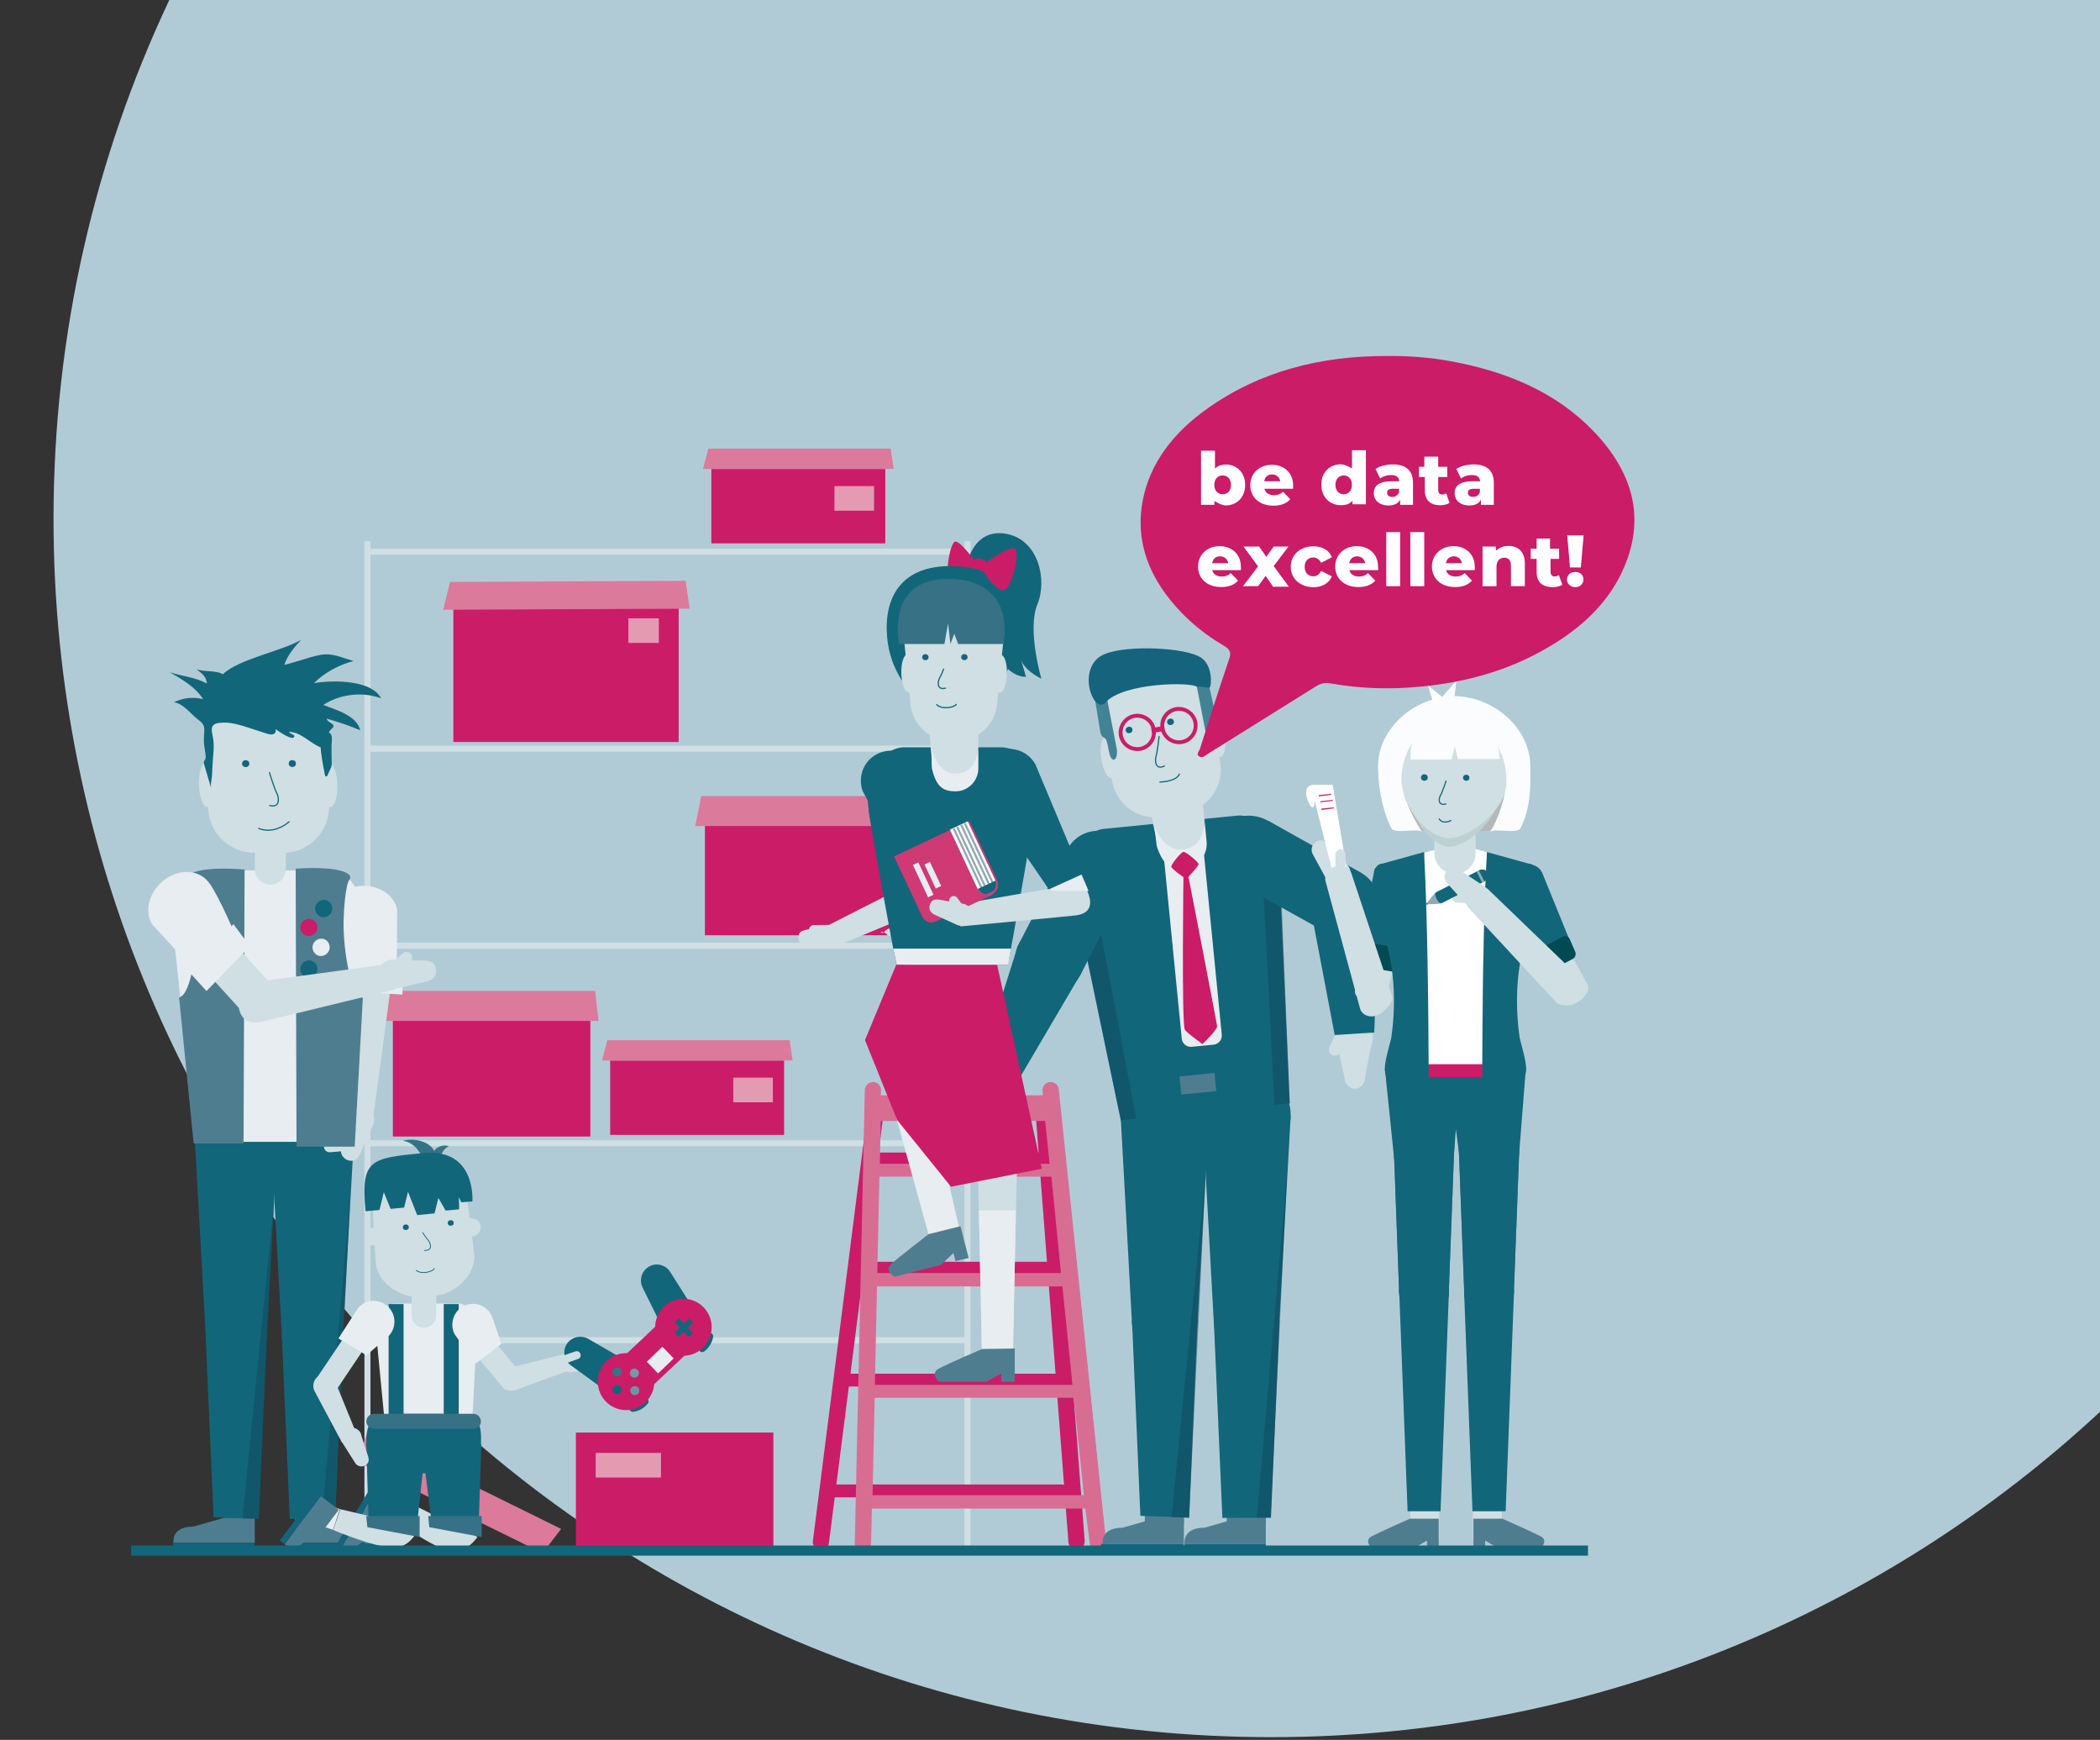 <svg xmlns="http://www.w3.org/2000/svg" xmlns:xlink="http://www.w3.org/1999/xlink" id="Ebene_1" x="0px" y="0px" viewBox="0 0 3923.6 3250.1" style="enable-background:new 0 0 3923.6 3250.1;" xml:space="preserve">
<rect x="0" y="0" width="3923.6" height="3250.1" fill="#333333" stroke="none"/>
<style type="text/css">
	.st0{fill:#B1CBD6;}
	.st1{fill:none;stroke:#CFDFE4;stroke-width:11.28;}
	.st2{fill:#CB1C68;}
	.st3{fill:#DC7A9B;}
	.st4{fill:#E49BB2;}
	.st5{fill:#D86D92;}
	.st6{fill:#4F7D90;}
	.st7{fill:#12667A;}
	.st8{fill:#15637C;}
	.st9{fill:#CFDFE4;}
	.st10{opacity:0.51;fill:#11495C;enable-background:new    ;}
	.st11{fill:#428295;}
	.st12{fill:#E7EDF0;}
	.st13{fill:none;stroke:#12667A;stroke-width:2.202;stroke-linecap:round;}
	.st14{fill:none;stroke:#12667A;stroke-width:2.232;stroke-linecap:round;}
	.st15{fill:#367185;}
	.st16{fill:#CF3A74;}
	.st17{fill:#FFFFFF;}
	.st18{fill:#E6EDF0;}
	.st19{fill:#92A8B6;}
	.st20{fill:#004A54;}
	.st21{fill:#B5B8B9;}
	.st22{fill:#BDD1D3;}
	.st23{fill:none;stroke:#12667A;stroke-width:2.153;stroke-linecap:round;}
	.st24{fill:#FAFCFD;}
	.st25{fill:none;stroke:#12667A;stroke-width:2.169;stroke-linecap:round;}
	.st26{fill:none;stroke:#12667A;stroke-width:1.52;stroke-linecap:round;}
	.st27{fill:#7393A2;}
	.st28{fill:#7996A6;}
	.st29{fill:#397286;}
</style>
<path class="st0" d="M316.3,0C177.6,294.1,100,622.7,100,969.5C100,2226.2,1118.8,3245,2375.5,3245  c598.1,0,1142.4-230.8,1548.5-608.1V0H316.3z"></path>
<g>
	<desc>Created with Sketch.</desc>
	<g id="Page-1_1_">
		<g id="Startseite_1_" transform="translate(-980, -241)">
			<g id="hero-big_1_" transform="translate(0, 80)">
				<g id="Group-28_1_" transform="translate(260, -240)">
					
						<g transform="translate(720, 401)">
						<g id="Ebene_1_2_">
							<g id="Group_25_" transform="translate(110.426, 43.387)">
								<path id="Shape_321_" class="st1" d="M1697.1,967.6v1885"></path>
								<path id="Shape_320_" class="st1" d="M576.1,967.6v1885"></path>
								<path id="Shape_319_" class="st1" d="M575.6,987.1h1121"></path>
								<path id="Shape_318_" class="st1" d="M575.6,1355.1h1121"></path>
								<path id="Shape_317_" class="st1" d="M575.6,1723.1h1121"></path>
								<path id="Shape_316_" class="st1" d="M575.6,2092.1h1121"></path>
								<path id="Shape_315_" class="st1" d="M575.6,2460.1h1121"></path>
							</g>
							<g id="Group_24_" transform="translate(117.294, 253.444)">
								<rect id="Rectangle-path_75_" x="616.7" y="1647.6" class="st2" width="369" height="222"></rect>
								<polygon id="Shape_314_" class="st3" points="1001,1653.6 597,1653.6 608.2,1597.6 994.6,1597.6         "></polygon>
							</g>
							<g id="Group_23_" transform="translate(145.825, 61.906)">
								<rect id="Rectangle-path_74_" x="701.2" y="1050.1" class="st2" width="421" height="274"></rect>
								<polygon id="Shape_313_" class="st3" points="1142.8,1075.1 682.2,1077.1 695,1025.1 1135.2,1023.1         "></polygon>
								<rect id="Rectangle-path_73_" x="1028.2" y="1093.1" class="st4" width="57" height="46"></rect>
							</g>
							<g id="Group_22_" transform="translate(263.648, 162.437)">
								<rect id="Rectangle-path_72_" x="1053.4" y="1362.6" class="st2" width="369" height="222"></rect>
								<polygon id="Shape_312_" class="st3" points="1439.7,1380.6 1035.3,1380.6 1046.5,1324.6 1433.3,1324.6         "></polygon>
							</g>
							<g id="Group_21_" transform="translate(220.323, 276.725)">
								<rect id="Rectangle-path_71_" x="919.7" y="1704.3" class="st2" width="325" height="139"></rect>
								<rect id="Rectangle-path_70_" x="1149.7" y="1736.3" class="st4" width="74" height="46"></rect>
								<polygon id="Shape_311_" class="st3" points="1260.6,1704.3 904.4,1704.3 914.3,1666.3 1255,1666.3         "></polygon>
							</g>
							<g id="Group_20_" transform="translate(267.346, 0)">
								<rect id="Rectangle-path_69_" x="1061.7" y="876" class="st2" width="325" height="139"></rect>
								<rect id="Rectangle-path_68_" x="1291.7" y="908" class="st4" width="74" height="46"></rect>
								<polygon id="Shape_310_" class="st3" points="1402.4,876 1046.1,876 1056.1,838 1396.8,838         "></polygon>
							</g>
							<g id="Group_19_" transform="translate(318.596, 296.302)">
								<g id="Shape_309_" transform="translate(0, 6.878)">
									<g transform="translate(7.925, 25.926)">
										<path class="st2" d="M1303.8,1847.9h342c8.4,0,14.3-8.5,11.1-16.5c-1.8-4.6-6.5-7.5-11.4-7.5h-341.7c-6.8,0-12,5.6-12,12            C1291.4,1842.7,1297,1847.9,1303.8,1847.9z"></path>
										<path class="st2" d="M1269.9,2044.4c1.8,4.6,6.5,7.5,11.4,7.5h372.1c6.8,0,12-5.6,12-12c0-6.8-5.6-12-12-12H1281            C1272.7,2027.9,1266.7,2036.4,1269.9,2044.4z"></path>
										<path class="st2" d="M1257.8,2260.9h401.6c8.4,0,14.3-8.5,11.1-16.5c-1.8-4.6-6.5-7.5-11.4-7.5h-401.3            c-6.8,0-12,5.6-12,12C1245.4,2255.7,1251,2260.9,1257.8,2260.9z"></path>
										<path class="st2" d="M1234.6,2467.9h423.2c8.4,0,14.3-8.5,11.1-16.5c-1.8-4.6-6.5-7.5-11.4-7.5h-422.9            c-6.8,0-12,5.6-12,12C1222.2,2462.3,1227.8,2467.9,1234.6,2467.9z"></path>
									</g>
									<path class="st2" d="M1213,2591.8h0.8c8,1.2,15.6-4.8,16.4-12.8l103.1-810.4c1.2-8-4.8-15.6-12.8-16.8h-0.8           c-8-1.2-15.6,4.8-16.4,12.8l-103.1,810.8C1199,2583.4,1205,2591,1213,2591.8z"></path>
									<path class="st2" d="M1693.6,2590.8h0.8c8-0.8,14.4-7.6,13.6-16l-62.4-815.4c-0.8-8-7.6-14.4-16-13.6h-0.8           c-8,0.8-14.4,7.6-13.6,16l62.4,815.4C1678,2585.2,1685.2,2591.2,1693.6,2590.8z"></path>
								</g>
								<path id="Shape_308_" class="st5" d="M1278.4,2589.3c0,8.4,6.4,15.6,14.8,15.6s15.2-6.4,15.6-14.8l1.6-68.4h398.8l8.4,65.2          c0.8,8.4,8.4,14.4,16.8,13.6s14.4-8.4,13.6-16.8l-88.4-845.2c-0.8-8.4-8.4-14.4-16.8-13.6c-8.4,0.8-14.4,8.4-13.6,16.8          l0.8,8h-302.8l0.4-9.2c0-8.4-6.4-15.6-14.8-15.6s-15.2,6.4-15.6,14.8L1278.4,2589.3z M1685.2,2290.7H1316l4-184h346.4          L1685.2,2290.7z M1663.7,2081.7h-343.2l4-180h321.3L1663.7,2081.7z M1634.1,1797.3l8.4,80.4h-317.2l1.6-80h303.7          C1631.7,1797.7,1632.9,1797.7,1634.1,1797.3z M1311.7,2496.7l4-182h372l18.8,182H1311.7z"></path>
							</g>
							<g id="Group_18_" transform="translate(387.282, 93.653)">
								<rect id="Rectangle-path_67_" x="1751.7" y="2721.3" class="st6" width="73" height="33"></rect>
								<g transform="translate(75.554, 197.359)">
									<rect id="Rectangle-path_66_" x="1829.2" y="2524" class="st6" width="73" height="33"></rect>
									<g>
										<ellipse id="Oval_75_" class="st7" cx="1713.4" cy="1791.8" rx="82.4" ry="82.4"></ellipse>
										<ellipse id="Oval_74_" class="st7" cx="1713.4" cy="2179.2" rx="61.2" ry="61.2"></ellipse>
										<polygon id="Shape_307_" class="st7" points="1774.6,2177 1652.2,2182.2 1631,1794 1795.8,1794           "></polygon>
										<polygon id="Shape_306_" class="st7" points="1759,2543.8 1667.8,2540.6 1652.2,2176 1774.6,2176           "></polygon>
									</g>
									<g transform="translate(38.041, 0)">
										<ellipse id="Oval_73_" class="st7" cx="1828.2" cy="1791.8" rx="82.4" ry="82.4"></ellipse>
										<ellipse id="Oval_72_" class="st7" cx="1828.2" cy="2179.2" rx="61.2" ry="61.2"></ellipse>
										<polygon id="Shape_305_" class="st7" points="1889.4,2177 1767.1,2182.2 1745.9,1794 1910.6,1794           "></polygon>
										<polygon id="Shape_304_" class="st7" points="1873.8,2544 1783,2544.4 1767,2176 1889.8,2176           "></polygon>
									</g>
									<g id="Shape_303_" transform="translate(29.588, 208.999)">
										<path class="st6" d="M1720.6,2384c0-0.8,0-1.2,0-2c0-20.7,16.8-28.3,37.5-28.3l58.2-16.7h56.3v47H1720.6z"></path>
										<polygon class="st8" points="1720.6,2397 1872.6,2397 1872.6,2384 1720.6,2384           "></polygon>
									</g>
								</g>
								<path id="Shape_302_" class="st9" d="M1786.7,1432l41.2-8c44-8.4,72.8-51.6,64.4-95.6l-26-133.9          c-8.4-44-51.6-73.2-95.6-64.4l-41.2,8c-44,8.4-72.8,51.6-64.4,95.6l26,133.9C1700,1411.6,1742.8,1440.4,1786.7,1432z"></path>
								<path id="Shape_301_" class="st7" d="M1706.8,1998.9l-88-422.2c-2.4-25.2,0-49.2,6.4-69.2c9.6-30,27.6-50.8,49.6-52.8          l249.9-24.8c37.2-3.6,72.8,45.2,78.8,108.7l18.8,429L1706.8,1998.9z"></path>
								<path id="Shape_300_" class="st10" d="M1618.8,1576.7l88,422.2l28.8-2.8l-80.4-423.4l-30.4-64          C1618.8,1528.7,1616.4,1551.9,1618.8,1576.7z"></path>
								<path id="Shape_299_" class="st10" d="M2005,1538.3l17.6,429l-28.8,2.8l-22-429l6.8-67.6          C1988.6,1492,2002.6,1513.5,2005,1538.3z"></path>
								
									<ellipse id="Oval_71_" transform="matrix(0.988 -0.157 0.157 0.988 -177.664 311.435)" class="st9" cx="1886.3" cy="1282.4" rx="13.6" ry="38.4"></ellipse>
								
									<ellipse id="Oval_70_" transform="matrix(0.988 -0.157 0.157 0.988 -186.38 280.035)" class="st9" cx="1682.8" cy="1322" rx="13.6" ry="38.4"></ellipse>
								<path id="Shape_298_" class="st11" d="M1867.5,1176.1c0.8-1.2,0.8-1.2,1.2-2.4l12.4,55.6c2,10.8,0,12-2.8,15.6          c-2.8,3.6-0.8,12.8,1.2,23.6c2,10.8,2.4,19.6-2.4,20.4c-4.8,0.8-10.4-7.2-12.4-18l-17.2-88.8c0-0.4-0.4-0.8-0.4-1.2          C1851.5,1184.1,1861.1,1188.1,1867.5,1176.1z"></path>
								<path id="Shape_297_" class="st11" d="M1660.9,1216.5c-1.2-0.8-1.2-0.8-2-1.6l9.2,56.4c2,10.8,4.4,10.8,8.4,13.6          c4,2.4,5.6,11.6,7.6,22.4c2,10.8,5.2,19.2,10,18s6.8-10.8,4.8-21.6l-17.2-88.8c0-0.4,0-0.8,0-1.2          C1678.9,1217.7,1670.9,1224.9,1660.9,1216.5z"></path>
								<path id="Shape_296_" class="st12" d="M1880.3,1857.8l-41.2,4c-9.2,0.8-17.6-6-18.4-15.2l-33.2-336.2l74.8-7.2l33.2,336.2          C1896.3,1848.6,1889.5,1856.6,1880.3,1857.8z"></path>
								
									<rect id="Rectangle-path_65_" x="1818.3" y="1914.1" transform="matrix(0.995 -9.841812e-02 9.841812e-02 0.995 -181.069 191.555)" class="st6" width="65.6" height="34"></rect>
								<ellipse id="Oval_69_" class="st7" cx="1946.3" cy="1494.4" rx="64.4" ry="64.4"></ellipse>
								<g transform="translate(0, 85.187)">
									<ellipse id="Oval_68_" class="st7" cx="1664" cy="1437.5" rx="64.4" ry="64.4"></ellipse>
									
										<rect id="Rectangle-path_64_" x="1520.2" y="1461" transform="matrix(0.458 -0.889 0.889 0.458 -478.464 2266.252)" class="st7" width="197.1" height="128.7"></rect>
									<ellipse id="Oval_67_" class="st7" cx="1573.6" cy="1613.4" rx="64.4" ry="64.4"></ellipse>
									<polygon id="Shape_295_" class="st7" points="1508.1,1851.3 1440.5,1821.3 1514.5,1587.8 1632,1640.6          "></polygon>
									<g id="Shape_294_" transform="translate(0, 109.526)">
										<polygon class="st9" points="1499.3,1758.7 1443.3,1718.3 1409.7,1785.1 1441.3,1807.5           "></polygon>
										<path class="st9" d="M1420.1,1777.1c-10.8,3.6-17.2,15.2-14.4,26c2.8,10.4,13.6,16,24.4,12.4c10.8-3.6,17.2-15.2,14.4-26            C1442.1,1778.7,1430.9,1773.5,1420.1,1777.1z"></path>
										<path class="st9" d="M1466.5,1702.7c-19.6,4.4-33.2,23.6-30.4,43.2s20.8,31.6,40.4,27.2c19.6-4.4,33.2-23.6,30.4-43.2            C1504.1,1710.7,1486.1,1698.3,1466.5,1702.7z"></path>
										<path class="st9" d="M1418.9,1737.9c-2.8-5.2-0.4-12,4.8-14.4l33.6-17.2c5.2-2.8,12-0.4,14.4,4.8c2.8,5.2,0.4,12-4.8,14.4            l-33.6,17.2C1428.1,1745.1,1421.7,1743.1,1418.9,1737.9z"></path>
									</g>
								</g>
								<path id="Shape_293_" class="st2" d="M1703.2,1280.1c3.2,18.8,20.8,31.6,40,28.8c18.8-3.2,31.6-20.8,28.8-40          s-20.8-31.6-40-28.8C1713.2,1243.3,1700.4,1261.3,1703.2,1280.1z M1710.4,1278.9c-2.4-14.8,7.6-29.2,22.8-31.6          c14.8-2.4,29.2,7.6,31.6,22.8c2.4,14.8-7.6,29.2-22.8,31.6C1727.2,1304,1712.8,1294.1,1710.4,1278.9z"></path>
								<path id="Shape_292_" class="st2" d="M1781.1,1267.3c3.2,18.8,20.8,31.6,40,28.8c18.8-3.2,31.6-20.8,28.8-40          c-3.2-18.8-20.8-31.6-40-28.8C1790.7,1230.5,1777.9,1248.5,1781.1,1267.3z M1788.3,1266.1c-2.4-14.8,7.6-29.2,22.8-31.6          c14.8-2.4,29.2,7.6,31.6,22.8c2.4,14.8-7.6,29.2-22.8,31.6C1804.7,1291.3,1790.7,1281.3,1788.3,1266.1z"></path>
								
									<rect id="Rectangle-path_63_" x="1764.3" y="1263.7" transform="matrix(0.987 -0.161 0.161 0.987 -181.311 303.131)" class="st2" width="24" height="9.2"></rect>
								
									<ellipse id="Oval_66_" transform="matrix(0.975 -0.221 0.221 0.975 -238.169 412.316)" class="st8" cx="1722.8" cy="1270.1" rx="6.4" ry="6"></ellipse>
								
									<ellipse id="Oval_65_" transform="matrix(0.975 -0.221 0.221 0.975 -232.89 429.089)" class="st8" cx="1800.3" cy="1254.9" rx="6.4" ry="6"></ellipse>
								<path id="Shape_291_" class="st13" d="M1778.3,1282.1c0,0-3.2,29.6-5.6,36.8c-2.4,7.2-2,26.8,15.6,18.4"></path>
								<path id="Shape_290_" class="st13" d="M1779.9,1367.2c0,0,30-0.4,36.4-14.8"></path>
								<path id="Shape_289_" class="st8" d="M1676.8,1128.1c43.6-17.6,151.1-12,179.5,6.4c22.4,14.4,20.4,52.4,16.4,56.4          c-1.2,0.8-18.8-3.6-23.2-1.2c-9.2-10-137.5-8.4-170.7,28.4C1655.2,1244.1,1621.6,1150.5,1676.8,1128.1z"></path>
								<polygon id="Shape_288_" class="st9" points="1759.1,1395.2 1857.9,1385.2 1863.1,1437.2 1861.1,1493.6 1779.9,1500.4           1767.1,1445.6         "></polygon>
								<path id="Shape_287_" class="st12" d="M1821.5,1493.2c-25.6,2.4-43.2-20.8-54-48c3.6,7.2,5.2,37.6,6.8,42.8          c12,35.2,26.4,43.2,51.6,40.8c25.2-2.4,43.6-25.2,41.2-50.4l-4-41.6C1862.3,1480.8,1840.7,1491.6,1821.5,1493.2z"></path>
								<g id="Shape_286_" transform="translate(98.802, 94.711)">
									<path class="st2" d="M1730.3,1453.7c0,0-27.2-18.4-28-22.8c-0.8-4.4,18.4-27.6,22.8-28s27.6,18.4,28,22.8           C1753.5,1430.1,1730.3,1453.7,1730.3,1453.7z"></path>
									<path class="st2" d="M1760.7,1761.9c0,0-30.8-21.6-33.2-27.2c-6-14.4-2.4-291.5-2.4-291.5l8-0.8c0,0,54.4,280.3,54.8,286.3           C1788.7,1735.1,1760.7,1761.9,1760.7,1761.9z"></path>
								</g>
								<polygon id="Shape_285_" class="st10" points="1865.5,2097.3 1834.3,2741.8 1801.5,2740.6         "></polygon>
								<polygon id="Shape_284_" class="st10" points="2017.4,2096.9 1986.6,2741.3 1960.7,2741.7         "></polygon>
								<g id="Shape_283_" transform="translate(66.572, 406.358)">
									<path class="st6" d="M1606.1,2384c0-0.8,0-1.2,0-2c0-20.7,16.8-28.3,37.6-28.3l58-16.7h56.4v47H1606.1z"></path>
									<polygon class="st8" points="1603.8,2397 1758.1,2397 1758.1,2384 1603.4,2384          "></polygon>
								</g>
								<g id="Shape_282_" transform="translate(120.464, 78.308)">
									<g transform="translate(52.307, 94.182)">
										<polygon class="st9" points="2004.9,1670.5 1936.1,1674.5 1952.1,1747.6 1990.5,1745.2           "></polygon>
										<path class="st9" d="M1955.3,1734.8c-6,9.6-3.6,22.8,5.2,29.2c8.8,6.4,20.8,4,26.8-6c6-9.6,3.6-22.8-5.2-29.2            C1973.3,1722.4,1961.3,1725.2,1955.3,1734.8z"></path>
										<path class="st9" d="M1944.5,1647.7c-12.4,16-10.8,39.2,3.6,52.8s36,11.6,48.4-4c12.4-15.6,10.8-39.2-3.6-52.8            C1978.5,1630.1,1956.9,1632.1,1944.5,1647.7z"></path>
										<path class="st9" d="M1929.3,1704.8c-5.6-2.4-8-8.8-5.6-14.4l15.6-34.4c2.4-5.6,8.8-8,14.4-5.6c5.6,2.4,8,8.8,5.6,14.4            l-15.6,34.4C1941.3,1704.8,1934.9,1707.6,1929.3,1704.8z"></path>
									</g>
									<path class="st7" d="M1799.7,1474.9c31.2,17.6,70.4,6.4,87.6-25.2c17.2-31.2,5.6-70.8-25.6-88.4           c-31.2-17.2-70.4-6-87.6,25.2C1756.9,1418.1,1768.5,1457.3,1799.7,1474.9z"></path>
									<polygon class="st7" points="1972.8,1571.2 2034.8,1458.1 1862,1361.3 1799.7,1474.9          "></polygon>
									<path class="st7" d="M1940,1519.6c2.8,35.6,33.6,62.8,69.2,60.4c35.6-2.4,62.4-33.6,59.6-69.2           c-2.8-35.6-33.6-62.8-69.2-60.4C1964,1452.9,1937.6,1483.7,1940,1519.6z"></path>
									<polygon class="st7" points="1986,1761.5 2059.9,1756.7 2068.7,1510.8 1940,1519.6          "></polygon>
								</g>
							</g>
							<g id="Group_17_" transform="translate(105.67, 459.798)">
								<rect id="Rectangle-path_62_" x="970.3" y="2216.2" class="st2" width="369" height="222"></rect>
								<polygon id="Shape_281_" class="st3" points="580.2,2217.5 942.8,2396.2 908,2441.4 561.4,2270.7         "></polygon>
								<rect id="Rectangle-path_61_" x="1007.3" y="2254.2" class="st4" width="122" height="46"></rect>
							</g>
							<g id="Group_16_" transform="translate(312.256, 39.683)">
								<polygon id="Shape_280_" class="st9" points="1522.2,2488.3 1580.2,2488.7 1590.6,2012.3 1512.2,2012.3         "></polygon>
								<polygon id="Shape_279_" class="st12" points="1580.5,2482.3 1585.7,2221.3 1516.7,2221.3 1522.3,2482.3         "></polygon>
								<path id="Shape_278_" class="st6" d="M1522.6,2480.3c0,0-63.5,27.3-80.6,36.4c-17.1,8.7,0,24.6,0,24.6h89.3l27.4-15.4v15.4          h25v-62l-61.5,1H1522.6L1522.6,2480.3z"></path>
								<g id="Shape_277_" transform="translate(0, 101.589)">
									<g transform="translate(0, 55.557)">
										<path class="st9" d="M1230.8,1533.8l210.7-107.1c0,0,53.2,41.2,4,62.4c-49.2,21.2-198.7,82.8-198.7,82.8L1230.8,1533.8z"></path>
										<path class="st9" d="M1241.5,1572.8L1241.5,1572.8l-48-3.2c-8.4-0.4-14.4-7.6-14-16c0.4-8.4,4.8-12,16-14            c8-1.6,28-5.2,38.4-7.2c2-0.8,4-1.2,6-1.2c0.4,0,0.4,0,0.4,0l0,0c0.8,0,1.2,0,2,0c11.6,0.8,20,10.8,19.2,22            C1260.7,1564,1251.9,1572.4,1241.5,1572.8z"></path>
										<path class="st9" d="M1207.8,1548.6c-4.9,0-8.5-3.6-8.5-8.5s4-8.9,8.9-8.9l27.9-0.4l-0.4,17.4L1207.8,1548.6z"></path>
									</g>
									<path class="st7" d="M1404.7,1297.7c-10.8-28.8-42.8-44-72-33.2c-29.2,10.8-43.6,42.8-33.2,72c0,0.4,0,0.4,0.4,0.8l0,0           l91.2,167.1l62.4-28.8C1453.4,1475.6,1406.3,1302.5,1404.7,1297.7z"></path>
									<polygon class="st12" points="1461.8,1500 1407.1,1534 1391.1,1504.4 1451,1474          "></polygon>
								</g>
								<path id="Shape_276_" class="st7" d="M1625.6,1397.5c-11.6-26.8-47.7-41.2-68.1-41.2h-22h-141.8h-18.4          c-20.8,0-50.9,21.6-62.5,48.4c-7.6,17.6-5.2,40.8-2,69.2c3.2,28,64.5,280,66.9,288v0.4l0,0h173l0,0c0,0,0,0,0-0.4          c2.4-8,67.3-260,70.5-288C1624.8,1445.5,1633.2,1415.1,1625.6,1397.5z"></path>
								<path id="Shape_275_" class="st7" d="M1497.4,1004.3c0,0,14-58.4,72.4-46.4c58.4,12,75.2,85.6,56,131.9          c-19.2,46.8,7.6,138.3,7.6,138.3s-35.6-16-39.6-41.2c7.6,26.4,10.8,37.6,10.8,37.6s-23.2,2.8-45.6-28          C1536.2,1166.2,1497.4,1004.3,1497.4,1004.3z"></path>
								<path id="Shape_274_" class="st2" d="M1513.4,1014.7c0,0-28.4-41.6-40-42.8c-11.6-0.8-22.8,74-8.4,80.8          c14.4,6.4,46-18.4,46-18.4L1513.4,1014.7z"></path>
								<ellipse id="Oval_64_" class="st2" cx="1516.2" cy="1023.5" rx="20" ry="20"></ellipse>
								<path id="Shape_273_" class="st7" d="M1578.6,1162.2c0,71.6-48.8,129.9-108.7,129.9s-112.3-60-123.1-128.7          c-10.8-70.8,12-149.9,125.5-145.5C1577.8,1021.5,1578.6,1090.7,1578.6,1162.2z"></path>
								<polygon id="Shape_272_" class="st9" points="1424.7,2273.7 1481,2259.7 1387.5,1867.1 1371.5,1871.5         "></polygon>
								<polygon id="Shape_271_" class="st12" points="1479.8,2253.7 1420.7,1999 1353.5,2015.8 1423.1,2268.1         "></polygon>
								<polygon id="Shape_270_" class="st2" points="1634.2,2143.5 1464.6,2177.1 1363.9,2052.4 1303.9,1903.2 1362.7,1761.3           1550.6,1761.7         "></polygon>
								<path id="Shape_269_" class="st9" d="M1486.6,1340.3h-33.5c-35.9,0-65.1-33.9-65.1-75.4l-12.8-126.1          c0-41.5,33.9-75.4,75.4-75.4h38.3c41.5,0,75.4,33.9,75.4,75.4l-12.8,126.1C1551.7,1306.4,1522.5,1340.3,1486.6,1340.3z"></path>
								
									<ellipse id="Oval_63_" transform="matrix(0.999 -3.509767e-02 3.509767e-02 0.999 -41.917 49.364)" class="st9" cx="1385.1" cy="1218.6" rx="12.8" ry="35.6"></ellipse>
								
									<ellipse id="Oval_62_" transform="matrix(3.509767e-02 -0.999 0.999 3.509767e-02 284.419 2731.311)" class="st9" cx="1556.7" cy="1218.4" rx="35.6" ry="12.8"></ellipse>
								<path id="Shape_268_" class="st9" d="M1344.3,1705.6c13.2,13.6,12.4-20.8-1.2-7.6"></path>
								
									<ellipse id="Oval_61_" transform="matrix(3.040461e-02 -1 1 3.040461e-02 255.805 2640.649)" class="st8" cx="1489" cy="1188.5" rx="5.6" ry="6"></ellipse>
								
									<ellipse id="Oval_60_" transform="matrix(3.040461e-02 -1 1 3.040461e-02 185.044 2567.897)" class="st8" cx="1416.1" cy="1188.6" rx="5.6" ry="6"></ellipse>
								<path id="Shape_267_" class="st14" d="M1450.7,1210.2c0,0-3.6,10-7.2,16c-3.6,6.4-6.4,24,10.8,19.6"></path>
								<path id="Shape_266_" class="st14" d="M1474.2,1276.2c-2.4,5.2-26,10.4-36.4,0.4"></path>
								<polygon id="Shape_265_" class="st9" points="1423.3,1309.3 1515.7,1309.3 1515.7,1357.3 1508.9,1409.3 1433.3,1408.1           1426.5,1356.5         "></polygon>
								<path id="Shape_264_" class="st12" d="M1472.2,1405.3c-24,0-37.6-23.2-45.6-49.2c2.4,7.2,1.2,35.2,2.4,40          c8,33.8,20.5,42.5,44.4,42.4c23.3-0.1,42.3-19.6,42.3-42.9v-38.2C1510.9,1397.7,1490.2,1405.3,1472.2,1405.3z"></path>
								<path id="Shape_263_" class="st7" d="M1410.3,1093.7c0,0-41.2,0-35.2,56.8c-10.4,0,0-78,0-78l42.4-21.2h126.7l31.6,46          l-12,56c0,0,5.6-42.8-19.6-43.2C1518.6,1109.3,1410.3,1093.7,1410.3,1093.7z"></path>
								<path id="Shape_262_" class="st2" d="M1531,1009.9c0,0,41.2-28.8,52.4-25.6s-4.8,77.6-20.8,78.4          c-16,0.8-36.4-33.6-36.4-33.6L1531,1009.9z"></path>
								<path id="Shape_261_" class="st15" d="M1367.5,1163.3h84.8l6.8-38.4l4.4,38.4l7.2-19.2l7.2,19.2h84.4          c0,0,28.4-121.5-104.4-121.5C1341.5,1041.8,1367.5,1163.3,1367.5,1163.3z"></path>
								<polygon id="Shape_260_" class="st12" points="1559.8,1732.3 1369,1732.3 1377.8,1762.3 1551,1762.3         "></polygon>
								<path id="Shape_259_" class="st7" d="M1310.7,1474.1c3.2,28,49.2,279.9,52,287.9v0.4l0,0h208l0,0c0,0,0,0,0-0.4          c2.8-8,47.2-259.9,50.4-287.9"></path>
								<path id="Shape_258_" class="st9" d="M1344.3,1705.6c-12-12.4-14.8,5.6-1.2-7.6"></path>
								<polygon id="Shape_257_" class="st12" points="1576.6,1732.3 1356.6,1732.3 1363,1762.3 1571.4,1762.3         "></polygon>
								<path id="Shape_256_" class="st6" d="M1422.7,2265.7c0,0-55.2,42.4-69.6,55.6c-14.4,12.8,6,24,6,24l87.2-22.4l22.8-22          l4,15.2l24.4-6l-15.2-59.2L1422.7,2265.7z"></path>
								<g transform="translate(44.382, 100.531)">
									<g transform="translate(0, 33.863)">
										<path id="Shape_255_" class="st9" d="M1433.4,1515.6l233.1-40.4c0,0,38.8,55.2-14.4,60.8s-214.3,20.4-214.3,20.4            L1433.4,1515.6z"></path>
										<g>
											<path id="Shape_254_" class="st16" d="M1366.6,1538.4l-52.8-112.7l123.1-58l60.8,129.5c0,0-87.6,41.2-105.2,49.6             C1374.2,1555.2,1366.6,1538.4,1366.6,1538.4z"></path>
											<path id="Shape_253_" class="st16" d="M1454.6,1359.7l51.6,109.9c4.8,10.8,0.4,23.2-10.4,28.4             c-10.8,4.8-23.2,0.4-28.4-10.4l-51.6-109.9L1454.6,1359.7z"></path>
											<path id="Shape_252_" class="st17" d="M1451.4,1360.1l51.2,109.5c4.4,9.2,0.4,20-8.8,24.4c-9.2,4.4-20,0.4-24.4-8.8             l-51.2-109.5"></path>
											
												<rect id="Rectangle-path_60_" x="1362.2" y="1435.6" transform="matrix(0.906 -0.424 0.424 0.906 -493.823 718.498)" class="st18" width="11.2" height="66.8"></rect>
											
												<rect id="Rectangle-path_59_" x="1380.2" y="1435.6" transform="matrix(0.906 -0.424 0.424 0.906 -488.478 725.323)" class="st18" width="11.2" height="49.6"></rect>
											
												<rect id="Rectangle-path_58_" x="1448.6" y="1367.3" transform="matrix(0.906 -0.424 0.424 0.906 -468.727 749.747)" class="st19" width="4" height="121.9"></rect>
											
												<rect id="Rectangle-path_57_" x="1455" y="1364.1" transform="matrix(0.906 -0.424 0.424 0.906 -466.76 752.153)" class="st19" width="4" height="121.9"></rect>
											
												<rect id="Rectangle-path_56_" x="1462.6" y="1360.5" transform="matrix(0.906 -0.424 0.424 0.906 -464.517 755.039)" class="st19" width="4" height="121.9"></rect>
											
												<rect id="Rectangle-path_55_" x="1469.3" y="1357.3" transform="matrix(0.906 -0.424 0.424 0.906 -462.518 757.612)" class="st19" width="4" height="121.9"></rect>
											<path id="Shape_251_" class="st7" d="M1470.2,1486.4l33.2-15.6c0,0,6.4,15.6-9.6,23.2S1470.2,1486.4,1470.2,1486.4z"></path>
										</g>
										<g id="Shape_250_" transform="translate(16.907, 35.45)">
											<path class="st9" d="M1415.7,1518.7L1415.7,1518.7l-44-20c-7.6-3.6-10.8-12.4-7.2-20c3.6-7.6,8.8-9.2,20-7.2             c8,1.6,28,5.2,38.4,6.8c2,0,4,0.4,6,1.2c0.4,0,0.4,0,0.4,0l0,0c0.4,0.4,1.2,0.4,1.6,0.8c10.4,4.8,14.8,17.2,10,27.6             C1436.9,1517.5,1425.7,1521.9,1415.7,1518.7z"></path>
											<path class="st9" d="M1401.7,1477.5c-2.8-3.6-2-8.8,1.6-11.6c3.6-2.8,8.8-2,11.6,1.6l15.6,21.2l-13.2,10L1401.7,1477.5z"></path>
										</g>
									</g>
									<path id="Shape_249_" class="st7" d="M1481,1343.7c-16-26.4-7.6-60.8,19.2-76.8s60.8-7.6,76.8,19.2c0,0.4,0.4,0.4,0.4,0.4           l0,0l92.8,221.1l-67.2,13.6C1603.3,1520.8,1483.8,1347.7,1481,1343.7z"></path>
									<polygon id="Shape_248_" class="st12" points="1610.9,1523.8 1677.3,1524.2 1664.1,1493.4 1603.3,1521          "></polygon>
								</g>
							</g>
							<g id="Group_15_" transform="translate(549.486, 108.468)">
								<g id="Shape_247_" transform="translate(0, 48.678)">
									<path class="st9" d="M2009.6,1714.3c15.2,2,29.2-2.8,31.2-11.2l46.4-180.7c2.4-8.8-9.2-18-25.2-20.4           c-16-2.8-47.2,3.6-49.6,12.4l-30,179.1c-2.4,8.8,9.2,18,25.2,20.4C2008.4,1714.3,2008.8,1714.3,2009.6,1714.3z"></path>
									<path class="st7" d="M2062.7,1636.3c-17.2-7.6-56-9.2-74.8-6.4l30.4-161.9c2.4-13.6,49.2-10.8,62.8-8.8           c13.2,2,22,15.2,19.6,28.8l-27.2,154.3C2070.3,1639.9,2066.7,1637.9,2062.7,1636.3z"></path>
									<path class="st20" d="M1991.2,1647.5l69.2,11.6c5.2,0.8,10.4-2.8,11.6-8.4l4.8-24.8c1.2-5.6-2.4-10.8-7.6-11.6l-69.2-11.6           c-5.2-0.8-10.4,2.8-11.6,8.4l-4.8,24.8C1982.4,1641.1,1986,1646.3,1991.2,1647.5z"></path>
									<g>
										<path class="st9" d="M1930,1487.6L1930,1487.6l-26.8-49.2c-4.4-8.4-1.6-18.8,6.8-23.6c8.4-4.8,14.4-2.8,23.6,7.2            c6.4,6.8,22.4,24.4,30.8,33.2c2,1.6,3.6,3.2,4.8,5.2c0.4,0.4,0.4,0.4,0.4,0.4l0,0c0.4,0.4,0.8,1.2,1.2,1.6            c6.4,11.6,2,26.4-9.6,32.4C1950,1501.2,1936.8,1497.6,1930,1487.6z"></path>
										<path class="st17" d="M1904,1308.9h36.4l26.4,157.5l-28.4-2l-31.6-125.9c0,0,0.4,16.4-6,11.6            C1894.8,1345.2,1880.4,1310.1,1904,1308.9z"></path>
										<polygon class="st2" points="1937.5,1327.7 1914.5,1330.5 1914.5,1328.1 1937.5,1325.7           "></polygon>
										<polygon class="st2" points="1940.5,1338.9 1917.5,1341.7 1917.5,1339.7 1940.5,1336.9           "></polygon>
										<polygon class="st2" points="1942.5,1352.9 1919.5,1355.7 1919.5,1353.3 1942.5,1350.9           "></polygon>
										<path class="st9" d="M1945.5,1439.4c0-4.3,2.7-8.3,6.9-9.6c6.2-1.8,12.1,3.2,12.1,9.2l-0.4,30.8h-18.6L1945.5,1439.4z"></path>
									</g>
									<path class="st9" d="M1944,1461.6c-12.4,4.4-20,16.4-16.8,27.6l64.4,237.5c3.2,11.6,16.4,17.6,30,13.6           c13.2-4,33.2-25.2,30-36.8l-76-228.7c-3.2-11.6-16.4-17.6-30-13.6C1944.8,1461.2,1944.4,1461.6,1944,1461.6z"></path>
								</g>
								<rect id="Rectangle-path_54_" x="2202.5" y="2706.5" class="st9" width="54" height="63"></rect>
								<rect id="Rectangle-path_53_" x="2085.5" y="2706.5" class="st9" width="54" height="63"></rect>
								<polygon id="Shape_246_" class="st6" points="2173.1,1955.5 2292.3,1955.5 2279.1,2305.5 2186.3,2305.5         "></polygon>
								<g id="Shape_245_" transform="translate(73.441, 274.08)">
									<path class="st7" d="M2113,2026.3c-2.8,29.6,21.6,54,50.8,51.2c21.6-2,39.2-19.6,41.6-41.6c2.8-29.6-21.6-54-50.8-51.2           C2132.6,1987.1,2115,2004.7,2113,2026.3z"></path>
									<path class="st7" d="M2113,2026.3c-2.8,29.6,21.6,54,50.8,51.2c21.6-2,39.2-19.6,41.6-41.6c2.8-29.6-21.6-54-50.8-51.2           C2132.6,1987.1,2115,2004.7,2113,2026.3z"></path>
									<polygon class="st7" points="2112.6,2031.5 2205.8,2031.5 2190.2,2440.5 2128.2,2440.5          "></polygon>
								</g>
								<polygon id="Shape_244_" class="st6" points="2051.5,1955.5 2170.7,1955.5 2157.5,2305.5 2064.7,2305.5         "></polygon>
								<g id="Shape_243_" transform="translate(43.325, 274.08)">
									<path class="st7" d="M2021.5,2026.3c-2.8,29.6,21.6,54,50.8,51.2c21.6-2,39.2-19.6,41.6-41.6c2.8-29.6-21.6-54-50.8-51.2           C2041.5,1987.1,2023.9,2004.7,2021.5,2026.3z"></path>
									<path class="st7" d="M2021.5,2026.3c-2.8,29.6,21.6,54,50.8,51.2c21.6-2,39.2-19.6,41.6-41.6c2.8-29.6-21.6-54-50.8-51.2           C2041.5,1987.1,2023.9,2004.7,2021.5,2026.3z"></path>
									<polygon class="st7" points="2021.5,2031.5 2114.3,2031.5 2098.7,2440.5 2037.1,2440.5          "></polygon>
								</g>
								<path id="Shape_242_" class="st17" d="M2112.3,1484.3l37.2-10.4c14.8-3.6,29.6-3.6,44.4,0l35.2,9.6          c-8.4,138.3-9.2,280.3-9.2,419h-48.4h-54C2118.7,1763,2101.9,1625.5,2112.3,1484.3z"></path>
								<rect id="Rectangle-path_52_" x="2056.5" y="1315.5" class="st21" width="231" height="128"></rect>
								<path id="Shape_241_" class="st9" d="M2169,1523.9c21.3,0,38.5-17.2,38.5-38.8v-61.6h-77v61.6          C2130.5,1506.7,2147.8,1523.9,2169,1523.9z"></path>
								<path id="Shape_240_" class="st22" d="M2259.4,1348.9c0-69.2-26.8-125.1-90.4-125.1c-63.6,0-90.4,56-90.4,124.7          c0,68.8,46.8,124.7,80,124.7C2191.5,1473.6,2259.4,1417.6,2259.4,1348.9z"></path>
								<path id="Shape_239_" class="st9" d="M2267.8,1342.5c0-63.2-29.2-114.7-99.2-114.7c-69.6,0-99.2,51.2-99.2,114.7          c0,63.6,52.4,114.7,88.8,114.7C2194.7,1457.2,2267.8,1406,2267.8,1342.5z"></path>
								
									<ellipse id="Oval_59_" transform="matrix(3.040461e-02 -1 1 3.040461e-02 778.046 3492.837)" class="st8" cx="2189.4" cy="1345.4" rx="5.6" ry="6"></ellipse>
								
									<ellipse id="Oval_58_" transform="matrix(3.040461e-02 -1 1 3.040461e-02 702.677 3414.152)" class="st8" cx="2111.1" cy="1344.9" rx="6" ry="6.4"></ellipse>
								<path id="Shape_238_" class="st23" d="M2152.3,1350.5c0,0-7.2,21.6-10.4,26.8s-5.6,20,10,16"></path>
								<path id="Shape_237_" class="st24" d="M2252.6,1309.5h-78.4l-5.2-23.4l-7.2,24.4h-76c0,1.2-7.6-91.6,79.6-90.8          C2252.6,1220.9,2252.6,1309.7,2252.6,1309.5z"></path>
								
									<ellipse id="Oval_57_" transform="matrix(0.991 -0.135 0.135 0.991 -163.716 291.548)" class="st9" cx="2072.7" cy="1355.7" rx="8.8" ry="21.2"></ellipse>
								
									<ellipse id="Oval_56_" transform="matrix(0.135 -0.991 0.991 0.135 616.638 3416.925)" class="st9" cx="2264.7" cy="1355.4" rx="21.2" ry="8.8"></ellipse>
								<polygon id="Shape_236_" class="st24" points="2171.5,1163 2171.5,1163 2166.3,1210.1 2140.3,1198.9         "></polygon>
								<polygon id="Shape_235_" class="st24" points="2118.3,1171.7 2118.3,1171.7 2155.5,1201.7 2132.3,1217.3         "></polygon>
								<path id="Shape_234_" class="st24" d="M2025.2,1322.1c0.8-70,67.2-128.7,142.3-130.3c75.2,1.2,141.5,60.4,142.3,130.3          c0.4,31.6,2,77.6-18.8,117.1c-5.2,10-46.8-0.4-56.4,6c14-19.6,30.4-68.4,30.4-95.6c0-63.2-41.6-113.1-98-114.7          c-56.4,1.6-98,51.6-98,114.7c0,27.2,24.4,75.6,38.4,95.6c-9.2-6.4-52,4-57.2-6C2030.8,1399.6,2025.2,1354.1,2025.2,1322.1z"></path>
								<path id="Shape_233_" class="st6" d="M2257.7,2728.5c0,0,56.2,24.9,71.5,32.9c14.9,8,0,22.1,0,22.1h-79.4l-24.4-14.1v14.1          h-22v-55H2257.7z"></path>
								<path id="Shape_232_" class="st6" d="M2084.7,2728.5c0,0-56.2,24.9-71.5,32.9c-14.9,8,0,22.1,0,22.1h79l24.4-14.1v14.1h22          v-55H2084.7z"></path>
								<g id="Shape_231_" transform="translate(70.271, 183.602)">
									<path class="st7" d="M2103.1,1767c-2.8,36.8,27.6,67.2,64.4,64.4c28.8-2.4,52.4-25.6,54.4-54.8           c2.8-36.8-27.6-67.2-64.4-64.4C2128.7,1714.6,2105.1,1738.2,2103.1,1767z"></path>
									<polygon class="st7" points="2102.7,1771.9 2221.9,1771.9 2208.7,2121.9 2115.9,2121.9          "></polygon>
								</g>
								<polygon id="Shape_230_" class="st7" points="2301.4,1887.5 2288.6,2049.5 2176.7,2046.7 2170.7,2000.7 2167.1,2045.5           2055.5,2057.9 2038,1887.5         "></polygon>
								<g id="Shape_229_" transform="translate(40.155, 183.602)">
									<path class="st7" d="M2011.6,1767c-2.8,36.8,27.6,67.2,64.4,64.4c28.8-2.4,52.4-25.6,54.4-54.8           c2.8-36.8-27.6-67.2-64.4-64.4C2037.2,1714.6,2014,1738.2,2011.6,1767z"></path>
									<polygon class="st7" points="2011.6,1771.9 2130.4,1771.9 2117.2,2121.9 2024.4,2121.9          "></polygon>
								</g>
								<polygon id="Shape_228_" class="st2" points="2259.8,1903.5 2079.5,1903.5 2073.9,1879.5 2261.8,1879.5         "></polygon>
								<path id="Shape_227_" class="st7" d="M2119.9,1910.2c-0.4-120.3-2-307.5-8.8-427l-78,21.6c-7.6,0-14,6.8-14,15.6          c0,0-5.2,52,19.2,125.1c20.8,62.8,18.8,137.1,11.6,185.1c-5.2,20.8-12,43.2-12,56.8c0,2,0,3.6,0.4,5.6l0,0          c0,1.6,0.4,3.6,0.8,5.2C2043.9,1922.2,2119.9,1910.2,2119.9,1910.2z"></path>
								<path id="Shape_226_" class="st7" d="M2219.9,1910.2c0.4-120.3,2-307.5,8.8-427l78,21.6c7.6,0,14,6.8,14,15.6          c0,0,5.2,52-19.2,125.1c-20.8,62.8-18.8,137.1-11.6,185.1c5.2,20.8,12,43.2,12,56.8c0,2,0,3.6-0.4,5.6l0,0          c0,1.6-0.4,3.6-0.8,5.2C2295.8,1922.2,2219.9,1910.2,2219.9,1910.2z"></path>
								<g transform="translate(56.005, 86.245)">
									<path id="Shape_225_" class="st9" d="M2117.5,1471.9c-5.2-0.4-9.6,3.6-10,8.8c-0.4,5.2,3.6,9.6,8.8,10.4l30.4,2.4l1.6-18.8           L2117.5,1471.9z"></path>
									<path id="Shape_224_" class="st9" d="M2345.8,1675c12.4-9.2,19.2-22,15.2-29.6l-88.8-163.9c-4.4-8-18.8-6.8-32.4,2           c-13.6,8.8-32,34.8-28,42.8l99.6,151.9c4.4,8,18.8,6.8,32.4-2C2344.6,1675.8,2345.4,1675.4,2345.8,1675z"></path>
									<path id="Shape_223_" class="st7" d="M2322.6,1582.6c-19.2,2.8-54.8,21.6-70,34l-60.4-125.9c-5.2-12.8,38-63.2,50.8-68.4           c13.2-5.2,27.6,0.8,33.2,14l59.2,145.5C2331,1581.9,2327,1581.9,2322.6,1582.6z"></path>
									<path id="Shape_222_" class="st20" d="M2269.8,1629.8l63.2-33.2c4.8-2.4,6.8-8.8,4.4-14l-10-22.8c-2.4-5.2-8-7.2-12.8-4.8           l-63.2,33.2c-4.8,2.4-6.8,8.8-4.4,14l10,22.8C2259.4,1630.2,2265,1632.2,2269.8,1629.8z"></path>
									<path id="Shape_221_" class="st9" d="M2142.7,1468.3c10-8.8,24-9.6,32.4-1.6l177.1,170.7c8.4,8.4,7.2,22.8-2.4,32.8           c-10,10-38,16.8-46.4,8.8l-163.9-176.7c-8.4-8.4-7.2-22.8,2.4-32.8C2141.9,1469.1,2142.3,1468.7,2142.7,1468.3z"></path>
									<g transform="translate(0, 1.587)">
										<path id="Shape_220_" class="st7" d="M2059.9,1490.7l7-3.7c0.4,0,1.2,0,1.6,0.8v0.4c0.4,0.4,0,1.2-0.4,1.6l-7,3.7            c-0.4,0.4-1.2,0-1.6-0.4v-0.4C2059.1,1491.9,2059.5,1491.1,2059.9,1490.7z"></path>
										<path id="Shape_219_" class="st19" d="M2077.1,1470.7l7.2-3.6c2-1.2,4.8-0.4,6,2l6.4,12.4c1.2,2,0.4,4.8-2,6l-7.2,3.6            c-2,1.2-25.2,2-25.6,1.6l-1.2-2.4C2060.7,1489.9,2075.1,1471.5,2077.1,1470.7z"></path>
										<path id="Shape_218_" class="st7" d="M2079.5,1469.5l79.2-40.4c5.6-2.8,12.4-0.8,15.2,4.8c2.8,5.6,0.8,12.4-4.8,15.6            l-79.2,40.4c-5.6,2.8-8-1.6-11.2-7.2C2075.9,1476.7,2073.9,1472.3,2079.5,1469.5z"></path>
										<path id="Shape_217_" class="st7" d="M2150.3,1440.3l28-14.4c2.4-1.2,5.2-0.4,6.4,2l0.4,0.8c1.2,2.4,0.4,5.2-2,6.4            l-28,14.4c-2.4,1.2-5.2,0.4-6.4-2l-0.4-1.2C2147.1,1444.3,2147.9,1441.5,2150.3,1440.3z"></path>
										
											<rect id="Rectangle-path_51_" x="2157.1" y="1429.9" transform="matrix(0.891 -0.455 0.455 0.891 -419.207 1139.57)" class="st19" width="4.8" height="22.8"></rect>
									</g>
									<path id="Shape_216_" class="st9" d="M2166.7,1460.3L2166.7,1460.3l-46.4-30.8c-8-5.2-18.8-3.2-24,4.8           c-5.2,8-4,14.4,4.8,24c6.4,7.2,22,24.4,30.4,33.6c1.2,2,2.8,3.6,4.8,5.2c0.4,0.4,0.4,0.4,0.4,0.4l0,0           c0.4,0.4,1.2,0.8,1.6,1.2c11.2,7.2,26,4.4,33.2-6.8C2178.3,1481.9,2176.3,1468.3,2166.7,1460.3z"></path>
								</g>
								<path id="Shape_215_" class="st25" d="M2161.1,1424.4c0,0-14.8,8-21.6-3.2"></path>
							</g>
							<g id="Group_14_" transform="translate(7.925, 89.42)">
								<g id="Shape_214_" transform="translate(11.624, 410.061)">
									<path class="st6" d="M304.5,2382.5c0-0.8,0-1.2,0-2c-0.4-20.7,16.4-28.3,37.2-28.3l58.4-16.7h56.4v47H304.5z"></path>
									<polygon class="st8" points="303.5,2395.5 455.5,2395.5 455.5,2382.5 303.5,2382.5          "></polygon>
								</g>
								<g id="Shape_213_" transform="translate(68.686, 410.061)">
									<path class="st6" d="M626.4,2382.5c0-0.8,0-1.2,0-2c0-20.7-16.8-28.3-37.5-28.3l-58.2-16.7h-56.3v47H626.4z"></path>
									<polygon class="st8" points="627.4,2395.5 473,2395.5 472.6,2382.5 627.4,2382.5          "></polygon>
								</g>
								<ellipse id="Oval_55_" class="st7" cx="433.5" cy="2047.8" rx="76.8" ry="76.8"></ellipse>
								<ellipse id="Oval_54_" class="st7" cx="433.5" cy="2408.4" rx="56.8" ry="56.8"></ellipse>
								<polygon id="Shape_212_" class="st7" points="490.3,2405.8 376.7,2411 356.7,2049.6 509.8,2049.6         "></polygon>
								<polygon id="Shape_211_" class="st7" points="475.5,2747.8 391.1,2745 376.3,2405.6 490.3,2405.6         "></polygon>
								
									<ellipse id="Oval_53_" transform="matrix(9.968697e-02 -0.995 0.995 9.968697e-02 -1519.251 2416.507)" class="st7" cx="575.7" cy="2047.8" rx="76.8" ry="76.8"></ellipse>
								
									<ellipse id="Oval_52_" transform="matrix(9.968696e-02 -0.995 0.995 9.968696e-02 -1878.076 2741.161)" class="st7" cx="575.7" cy="2408.4" rx="56.8" ry="56.8"></ellipse>
								<polygon id="Shape_210_" class="st7" points="632.6,2405.8 519,2411 499.1,2049.6 652.6,2049.6         "></polygon>
								<polygon id="Shape_209_" class="st7" points="618.2,2747.6 533.5,2748 518.7,2405.6 632.9,2405.6         "></polygon>
								<path id="Shape_208_" class="st12" d="M357.9,2043.6l-42.8-399c0-23.6,4.4-45.6,12-63.6c11.6-26.8,30-44.4,50.8-44.4h233.5          c34.8,0,63.2,48.4,63.2,108l-22,399H357.9z"></path>
								<polygon id="Shape_207_" class="st10" points="504.6,2148.6 475.5,2747.9 445.1,2747.1         "></polygon>
								<polygon id="Shape_206_" class="st10" points="646.2,2148.3 617.4,2747.6 593.4,2748         "></polygon>
								<path id="Shape_205_" class="st9" d="M521.1,1503.6H467c-47.3,0-86-38.7-86-86v-130.2c0-47.1,38.4-85.9,86-85.9h54          c47.3,0,86,38.7,86,86v130.1C607.1,1464.9,568.4,1503.6,521.1,1503.6z"></path>
								
									<ellipse id="Oval_51_" transform="matrix(0.999 -3.509767e-02 3.509767e-02 0.999 -48.093 14.154)" class="st9" cx="379.1" cy="1376.9" rx="15.2" ry="42.4"></ellipse>
								
									<ellipse id="Oval_50_" transform="matrix(0.999 -3.509767e-02 3.509767e-02 0.999 -47.953 22.167)" class="st9" cx="607.4" cy="1376.9" rx="15.2" ry="42.4"></ellipse>
								
									<ellipse id="Oval_49_" transform="matrix(3.040461e-02 -1 1 3.040461e-02 -815.195 1833.818)" class="st8" cx="537.6" cy="1337.1" rx="6.4" ry="6.8"></ellipse>
								
									<ellipse id="Oval_48_" transform="matrix(3.040461e-02 -1 1 3.040461e-02 -899.866 1747.017)" class="st8" cx="450.6" cy="1337.3" rx="6.4" ry="6.8"></ellipse>
								<path id="Shape_204_" class="st13" d="M495.5,1353.7c0,0,9.6,31.2,13.6,38.4c4,7.2,7.6,28.4-13.2,23.2"></path>
								<path id="Shape_203_" class="st7" d="M596.2,1227.4c31.2-20.4,72.8-25.2,107.9-12.4c-16.8-32.4-82-35.2-125.5-28.4          c20.4-19.6,46-34,74-41.2c-6-2-11.6-4-17.6-5.6c-9.2-3.2-18.8-6-28.8-6.8c-14.8-0.8-29.6,4-44,8.4          c-12.8,4-25.6,7.6-38.8,11.2c5.2-17.2,18.4-32.8,31.2-46.8c-36.4,21.2-116.3,35.6-146.3,64.4c-10.8-8-37.6-4-49.6-10          c10.8,8.8,18.4,13.2,20,27.2c-22-12-45.6-13.2-69.6-21.2c23.6,13.6,48.4,28,62.4,50.4c-18-4.8-38.4-2.4-54.8,6          c16.8,0.8,33.2,23.2,46.8,33.2c3.2,2.4,6.4,5.2,8.4,8.8c2.4,4.8,2,10,1.6,15.2c-1.2,18.4-0.4,20,2.4,38.4          c0.4,3.6,1.2,7.2-0.4,10.8c-0.8,1.6-2,2.8-2.4,4.8s0,4,0.8,6c4.4,14.8,8.8,30,13.2,44.8c-2.8-6,1.2-20.8,1.2-27.2          c0.4-9.2,0.8-18.8,1.6-28c0.8-11.2,2-22,1.2-33.2c-1.2-15.6-11.2-32.4,10-35.2c19.6-2.8,39.2,3.6,57.6,9.6          c10.4,3.2,20.4,6.8,30.8,10c4.4,1.6,9.2,2.8,13.6,1.2c4.4-1.6,6-8.4,2-10.4c13.6,9.6,32,21.2,36,16.4s-4-4.4-9.6-10          c22.4-0.4,38.8,20.4,59.6,28.8c0.4,6.4,1.2,11.6,1.6,14.4c1.6,12.4,4,24.8,6.4,36.8c0.4,1.6,0.8,3.2,2.4,3.2          c1.2,0,2.4-1.2,2.8-2.8c2-4,3.6-8.4,5.6-12.4c0.8-1.6,1.2-2.8,1.6-4.4c0.4-2,0.4-3.6,0.4-5.6c-0.4-10.8-0.4-21.2-0.4-32          c0-7.6,3.6-21.6-5.2-25.2c1.6-2.4,3.6-4.8,5.6-6.8c1.2-1.2,2.8-2.4,3.2-4c1.6-6.4-12.4-8-12.4-14.8          c21.2,6,42.4,13.2,62.4,21.6C658.6,1247.8,622.6,1237.4,596.2,1227.4z"></path>
								<path id="Shape_202_" class="st13" d="M532.2,1445.7c-17.6,14.8-38.8,19.6-56.8,12.4"></path>
								<path id="Shape_201_" class="st9" d="M468.1,1533.5v-29.9h58v30.4c0,17.3-15.3,31.3-32.9,28.9          C478.7,1560.9,468.1,1548.1,468.1,1533.5z"></path>
								<g transform="translate(85.065, 114.817)">
									<g id="Shape_200_" transform="translate(5.284, 47.091)">
										<path class="st9" d="M560,1833.5c-18-32.4-10.8-128.3-10.8-128.3s88.4-159.5,80.8-100c-7.6,60-32.4,240.7-32.4,240.7            S578,1865.5,560,1833.5z"></path>
										<path class="st9" d="M548.8,1833.9L548.8,1833.9l-10,60.8c-1.6,10.4,5.2,20,15.6,22c10.4,1.6,16-2.4,21.6-15.6            c4-9.6,14.4-33.2,20-45.6c1.2-2,2.4-4.4,3.2-7.2c0-0.4,0.4-0.8,0.4-0.8l0,0c0.4-0.8,0.4-1.6,0.8-2.4            c2.4-14.4-7.6-28-21.6-30.4C564.8,1812.4,552.4,1820.8,548.8,1833.9z"></path>
									</g>
									
										<rect id="Rectangle-path_50_" x="488.2" y="1618.1" transform="matrix(4.109265e-02 -0.999 0.999 4.109265e-02 -1086.942 2174.82)" class="st9" width="202.7" height="71.2"></rect>
									<path id="Shape_199_" class="st12" d="M523.9,1509.7c-3.6-28.8,19.2-54.8,53.6-58.8c34.8-4,66.8,16,71.6,44.8           c0,0.4,0,0.4,0,0.8l0,0l-0.8,118.7l-95.2-3.2C553.1,1612.4,527.5,1540,523.9,1509.7z"></path>
									<polygon id="Shape_198_" class="st12" points="547.5,1646.8 659,1653.6 659,1595.2 543.1,1598          "></polygon>
								</g>
								<path id="Shape_197_" class="st9" d="M607,2042.2c-5.6,0.4-10,5.6-9.6,11.2c0.4,5.6,5.6,10,11.2,9.6l33.6-2.8l-1.6-20.8          L607,2042.2z"></path>
								<path id="Shape_196_" class="st6" d="M345.5,1551.6c6.4,9.2,14.4,58.4,14.4,81.6c0,45.6-9.2,134.3-33.2,140.7l27.2,272.7          h93.2l2-511.8C364.7,1528.4,339.1,1542.4,345.5,1551.6z"></path>
								<path id="Shape_195_" class="st6" d="M645.2,1553.2c-8,10-11.2,61.2-11.2,84.4c0,46,12,131.1,36,137.1l-15.2,277.9H546.1          l-1.6-519.4C629.2,1527.6,653.2,1543.2,645.2,1553.2z"></path>
								<path id="Shape_194_" class="st2" d="M584.2,1637.2c4,10.8-4,22-15.6,22c-6.4,0-12-4.4-14.4-10.4c-4-10.8,4-22,15.6-22          C576.2,1627.2,581.8,1631.2,584.2,1637.2z"></path>
								<path id="Shape_193_" class="st12" d="M607,1674.4c4,10.8-4,22-15.6,22c-6.4,0-12-4.4-14.4-10.4c-4-10.8,4-22,15.6-22          C599,1664,605,1668.4,607,1674.4z"></path>
								<path id="Shape_192_" class="st7" d="M584.2,1714.8c4,10.8-4,22-15.6,22c-6.4,0-12-4.4-14.4-10.4c-4-10.8,4-22,15.6-22          C576.2,1704.8,581.8,1708.8,584.2,1714.8z"></path>
								<path id="Shape_191_" class="st7" d="M611.8,1602c4,10.8-4,22-15.6,22c-6.4,0-12-4.4-14.4-10.4c-4-10.8,4-22,15.6-22          C603.8,1591.6,609.8,1596,611.8,1602z"></path>
								<g transform="translate(0, 108.468)">
									<g id="Shape_190_" transform="translate(42.268, 37.567)">
										<path class="st9" d="M675.8,1565.3l-277.9,37.6c0,0-20.4,84.4,41.2,70s247.5-60,247.5-60L675.8,1565.3z"></path>
										<g transform="translate(65.516, 0)">
											<path class="st9" d="M621.5,1611.9L621.5,1611.9l62.4-14.4c10.8-2.4,17.2-13.2,14.8-24c-2.4-10.8-8.8-14.4-24-14.8             c-10.8-0.4-38-0.8-52-1.2c-2.8-0.4-5.6-0.4-8.4,0c-0.4,0-0.8,0-0.8,0l0,0c-0.8,0-1.6,0-2.4,0.4             c-14.8,3.6-24,18.4-20.4,33.2C594.7,1605.1,607.9,1613.9,621.5,1611.9z"></path>
											<path class="st9" d="M651.1,1561.7c4.4-4,4.8-10.8,0.8-15.6s-10.8-4.8-15.2-0.8l-26,23.6l14.8,16L651.1,1561.7z"></path>
										</g>
									</g>
									
										<rect id="Rectangle-path_49_" x="360.6" y="1479.1" transform="matrix(0.74 -0.673 0.673 0.74 -963.012 680.038)" class="st9" width="74.4" height="212.3"></rect>
									<path id="Shape_189_" class="st12" d="M383.5,1452.2c-17.6-24.8-53.2-28.8-82.8-7.6c-29.6,21.2-40.4,59.6-24,84.8l0.4,0.4           l0,0l84.8,91.6l71.6-69.6C433.1,1552.2,402.3,1478.2,383.5,1452.2z"></path>
									<polygon id="Shape_188_" class="st12" points="459.1,1569.8 377.9,1653.3 336.7,1608.2 428.3,1528.6          "></polygon>
								</g>
							</g>
							<g id="Group_13_" transform="translate(69.743, 323.287)">
								
									<rect id="Rectangle-path_48_" x="643.1" y="2473.5" transform="matrix(0.532 -0.847 0.847 0.532 -1796.733 1725.562)" class="st12" width="40.8" height="31.2"></rect>
								<path id="Shape_187_" class="st9" d="M666,2514.7l21.6-34.4l134.7,67.2c0,0-18,30-49.6,26.4          C741.2,2570.2,666,2514.7,666,2514.7z"></path>
								<g id="Shape_186_" transform="translate(26.946, 163.495)">
									<path class="st6" d="M544.1,2399.9c0.4,0.4,0.8,0.8,1.6,0.8c16,9.6,29.6,0.4,39.2-15.6l27.6-16.4l26-43.2l-36-22           L544.1,2399.9z"></path>
									<polygon class="st8" points="534.5,2393.9 592.5,2297.6 602.5,2303.6 544.1,2399.9          "></polygon>
								</g>
								<path id="Shape_185_" class="st12" d="M656.1,2406.7l-22.4-232.3c0-13.6,2.4-26.3,6.4-36.7c6-15.6,15.6-25.9,26.3-25.9          h121.4c18,0,32.7,28.3,32.7,62.7L809,2406.7H656.1L656.1,2406.7z"></path>
								<path id="Shape_184_" class="st9" d="M699.3,2133.4v-99.9c0-12.5,9.7-23.2,22.2-23.6c13.1-0.5,23.8,10,23.8,23V2134          c0,13-10.8,23.4-23.8,23C709,2156.6,699.3,2145.9,699.3,2133.4z"></path>
								
									<rect id="Rectangle-path_47_" x="523.8" y="2494.7" transform="matrix(0.321 -0.947 0.947 0.321 -2007.931 2219.547)" class="st12" width="40.8" height="31.2"></rect>
								<path id="Shape_183_" class="st9" d="M552.8,2534.7l13.2-38.8l146.3,34.4c0,0-10.4,33.2-42,37.2          C638.8,2571,552.8,2534.7,552.8,2534.7z"></path>
								<g id="Shape_182_" transform="translate(0, 164.554)">
									<path class="st6" d="M462.1,2396.7c0.4,0.4,0.8,0.8,1.2,1.2c14.8,11.2,29.2,3.2,40.4-11.6l29.2-13.6l30.4-40.4l-33.6-25.2           L462.1,2396.7z"></path>
									<polygon class="st8" points="452.9,2389.9 520.5,2300 529.7,2306.8 462.1,2396.7          "></polygon>
								</g>
								<path id="Shape_181_" class="st7" d="M773.1,2317.7c-23.6,0-79.5,0-103,0c-51.9,0-55.5,24.7-55.5,55.5          c0,30.7,24.9,55.5,55.6,55.5h102.9c30.7,0,55.9-24.8,55.9-55.5C829.4,2342.5,830.6,2317.7,773.1,2317.7z"></path>
								<g transform="translate(39.626, 0)">
									<path id="Shape_180_" class="st15" d="M680,1839c0,0-12-28.8-36.8-31.2c18-5.6,48.4-0.8,58.8,18.8           c3.2-6.4,15.6-12.8,27.2-8.8c-8.4,4-16.8,14.8-14,24C708,1841.8,680,1839,680,1839z"></path>
									<path id="Shape_179_" class="st9" d="M706.8,2096.5l-31.2,2.8c-33.2,3.2-79.2-24.4-82.8-62.8l-6.8-117.1           c-3.6-38.4,24.8-72.8,63.2-76.4l36-3.2c38.4-3.6,72.8,24.8,76.4,63.2l15.2,116.7C780.4,2058.1,740,2093.3,706.8,2096.5z"></path>
									
										<ellipse id="Oval_47_" transform="matrix(0.998 -6.228945e-02 6.228945e-02 0.998 -120.748 49.456)" class="st8" cx="732.8" cy="1961.3" rx="5.6" ry="5.2"></ellipse>
									
										<ellipse id="Oval_46_" transform="matrix(0.998 -6.228945e-02 6.228945e-02 0.998 -121.409 44.242)" class="st8" cx="648.9" cy="1969.3" rx="5.6" ry="5.2"></ellipse>
									<path id="Shape_178_" class="st26" d="M680.4,1979.3c0,0,5.2,8.4,9.6,13.2c4.4,4.8,10.8,20.4-6,20"></path>
									<path id="Shape_177_" class="st26" d="M702,2046.5c-1.6,4.8-22.8,12-33.6,3.2"></path>
									<path id="Shape_176_" class="st7" d="M573.7,1939.3c19.2-1.6,26-2.4,26-2.4l8-33.2l12.8,31.2l25.2-2.4l7.2-29.6l17.2,43.6           l32.4-3.2l7.2-28.8l13.6,23.6l25.2-2.4L748,1913l4.4,9.6l20.8-1.6c0,0,8-100-91.6-90.4           C582.5,1840.2,564.5,1841.8,573.7,1939.3z"></path>
									<ellipse id="Oval_45_" class="st9" cx="589.7" cy="1986.5" rx="16.8" ry="16.8"></ellipse>
									<ellipse id="Oval_44_" class="st9" cx="772" cy="1969.3" rx="16.8" ry="16.8"></ellipse>
								</g>
								<g id="Shape_175_" transform="translate(40.155, 141.802)">
									<polygon class="st7" points="667.6,2398 578.9,2380.8 574.5,2232.9 685.6,2232.9          "></polygon>
									<polygon class="st15" points="674.1,2366.9 574.2,2366.9 576.5,2387.7 674.1,2406.1          "></polygon>
								</g>
								<polygon id="Shape_174_" class="st7" points="736.8,2521.4 824.3,2538.6 829.5,2374.7 718.4,2374.7         "></polygon>
								<rect id="Rectangle-path_46_" x="656.3" y="2112.7" class="st7" width="28" height="218"></rect>
								<rect id="Rectangle-path_45_" x="759.3" y="2112.7" class="st7" width="28" height="218"></rect>
								<path id="Shape_173_" class="st15" d="M815.2,2345.7H629.1c-6,0-11.4-3.6-13.5-9.2c-3.5-9.5,4-18.8,13.1-18.8h186          c7.6,0,14,6.4,14,14C829.2,2339.7,822.8,2345.7,815.2,2345.7z"></path>
								<g transform="translate(15.322, 75.134)">
									
										<rect id="Rectangle-path_44_" x="500" y="2121" transform="matrix(0.558 -0.83 0.83 0.558 -1533.019 1407.671)" class="st9" width="108.7" height="42.8"></rect>
									<path id="Shape_172_" class="st12" d="M642.4,2095.8c14-16,12.4-40.8-4-54.8c-16.4-14-40.4-12.4-54.4,4c0,0,0,0.4-0.4,0.4           l0,0l-36.4,56.4l52.8,31.6C599.6,2133,640,2098.2,642.4,2095.8z"></path>
									<path id="Shape_171_" class="st9" d="M554,2296.5l-51.2-96c-5.6-10.4-1.6-23.6,8.8-29.2s23.6-1.6,28.8,8.8           c0.8,1.2,1.2,2.8,1.6,4l39.6,97.2L554,2296.5z"></path>
									<path id="Shape_170_" class="st9" d="M554.6,2296.5L554.6,2296.5l24,38c4,6.4,12.8,8.4,19.2,4c6.4-4,7.6-9.2,4-19.2           c-2.4-7.2-8.4-25.2-11.2-34.4c-0.4-2-0.8-3.6-1.6-5.6c0-0.4,0-0.4,0-0.4l0,0c-0.4-0.4-0.4-1.2-0.8-1.6           c-5.6-8.8-17.6-11.6-26.4-5.6C552.6,2276.9,550.2,2287.7,554.6,2296.5z"></path>
								</g>
								<g transform="translate(80.31, 76.721)">
									
										<rect id="Rectangle-path_43_" x="754" y="2087" transform="matrix(0.767 -0.641 0.641 0.767 -1192.565 995.158)" class="st9" width="42.8" height="108.7"></rect>
									<path id="Shape_169_" class="st12" d="M768,2056.6c-10-19.2-33.2-26.4-52-16.8c-18.8,9.6-26.4,33.2-16.8,52.4           c0,0,0,0.4,0.4,0.4l0,0l38.8,54.8l48.4-37.2C786.8,2110.2,769.6,2059.4,768,2056.6z"></path>
									<path id="Shape_168_" class="st9" d="M914.8,2159.4l-102,37.2c-11.2,4-23.6-1.6-27.6-12.8c-4-11.2,1.6-23.6,12.8-27.6           c1.6-0.4,2.8-0.8,4.4-1.2l101.6-25.6L914.8,2159.4z"></path>
								</g>
								<path id="Shape_167_" class="st9" d="M997,2240.1L997,2240.1l44.4-6c7.6-1.2,12.8-8,12-15.6c-1.2-7.6-5.2-10.8-15.6-12          c-7.6-0.8-26.4-3.2-36-4c-1.6-0.4-3.6-0.8-5.6-0.8c-0.4,0-0.4,0-0.4,0l0,0c-0.4,0-1.2,0-1.6,0c-10.4,1.6-18,11.2-16.4,21.6          C978.6,2233.3,987.4,2240.1,997,2240.1z"></path>
								<g transform="translate(133.145, 58.202)">
									<path id="Shape_166_" class="st7" d="M975.6,2248.6c10.8-1.6,20.8-7.2,27.6-15.6c1.6-2,3.6-2,4.8,0c1.2,2,1.2,5.2-0.4,7.2           c-6.8,8.8-16.8,14.4-27.6,15.6c-2.4,0.4-5.2-1.2-6.4-3.2C972,2250.6,973.2,2249,975.6,2248.6z"></path>
									<path id="Shape_165_" class="st7" d="M1122.4,2111.4c-2,10.8-8,20.8-16.8,27.2c-2,1.6-2,3.6,0,4.8c2,1.2,5.2,1.2,7.2-0.4           c8.8-6.4,14.8-16.4,16.8-27.2c0.4-2.4-1.2-5.6-3.2-6.8C1124.3,2108.2,1122.8,2109,1122.4,2111.4z"></path>
									<g>
										
											<rect id="Rectangle-path_42_" x="937.2" y="2113.5" transform="matrix(0.728 -0.686 0.686 0.728 -1198.815 1284.008)" class="st2" width="161.1" height="76.8"></rect>
										<path id="Shape_164_" class="st7" d="M896.1,2119.4l88,50.8l-38,58.8l-82.4-60c-12.8-9.2-16-26.8-7.6-40            C864.9,2115.8,882.5,2111.8,896.1,2119.4z"></path>
										<path id="Shape_163_" class="st7" d="M997.6,2023.5l45.2,91.2l60.8-34.4l-54.4-86c-8.4-13.2-25.6-17.6-39.2-10            C996,1992.3,990.8,2009.1,997.6,2023.5z"></path>
										<ellipse id="Oval_43_" class="st2" cx="1074" cy="2097.8" rx="52.8" ry="53.2"></ellipse>
										<ellipse id="Oval_42_" class="st2" cx="966.8" cy="2199.4" rx="52.8" ry="53.2"></ellipse>
										<ellipse id="Oval_41_" class="st27" cx="983.2" cy="2216.2" rx="8.4" ry="8.4"></ellipse>
										<ellipse id="Oval_40_" class="st7" cx="950" cy="2214.2" rx="8.4" ry="8.4"></ellipse>
										<ellipse id="Oval_39_" class="st28" cx="982.4" cy="2183.4" rx="8.4" ry="8.4"></ellipse>
										<ellipse id="Oval_38_" class="st29" cx="950" cy="2181.4" rx="8.4" ry="8.4"></ellipse>
										
											<rect id="Rectangle-path_41_" x="1068.7" y="2079.1" transform="matrix(0.728 -0.686 0.686 0.728 -1146.569 1308.064)" class="st7" width="10.8" height="38"></rect>
										
											<rect id="Rectangle-path_40_" x="1055.1" y="2092.7" transform="matrix(0.728 -0.686 0.686 0.728 -1146.577 1308.049)" class="st7" width="38" height="10.8"></rect>
									</g>
									
										<rect id="Rectangle-path_39_" x="1010.9" y="2143" transform="matrix(0.719 -0.695 0.695 0.719 -1210.589 1324.003)" class="st12" width="40.4" height="30.4"></rect>
								</g>
								<path id="Shape_162_" class="st9" d="M1005,2201.2c4-1.6,8.4,0.4,9.6,4.4c1.6,4-0.4,8.4-4.4,9.6l-23.2,8.4l-5.2-14.4          L1005,2201.2z"></path>
								<polygon id="Shape_161_" class="st15" points="830.3,2508.7 730.3,2508.7 732.3,2529.5 830.3,2547.9         "></polygon>
							</g>
							<rect id="Rectangle-path_38_" x="245" y="2887" class="st7" width="2722" height="19"></rect>
						</g>
					</g>
				</g>
			</g>
		</g>
	</g>
	<g>
		<path class="st2" d="M2591.5,665c-125.1-0.4-238.7,29.2-335.4,98c-64,45.2-107.9,102.4-121.1,172.3    c-11.6,60.8,2.8,118.7,41.2,171.9c28.8,39.6,65.6,72.8,110.7,99.2c10.8,6.4,14,12,10,23.6c-19.2,56.4-37.2,112.7-55.2,169.5    c-1.6,4.4-8,10.4,0,14c6,2.8,10-2.4,14.8-5.2c67.6-42,135.1-84.4,202.3-126.3c8.8-5.6,17.2-7.2,28.4-5.2    c56,10,113.1,11.2,169.5,5.6c78-7.6,152.3-27.6,219.5-64c65.2-35.2,118.3-80,149.5-140.3c51.2-99.2,30.8-190.7-49.2-273.5    c-69.2-71.6-160.7-110.7-266.3-129.9C2670.7,667.4,2631.5,664.6,2591.5,665z"></path>
		<g>
			<g>
				<path class="st17" d="M2326.4,905.7c0,23.6-16,38.4-36,38.4c-9.6,0-21.4-8.4-21.4-8.4v7.3h-25V842h26v33.3      c5.2-5.2,12-7.6,20.4-7.6C2310,867.7,2326.4,882.1,2326.4,905.7z M2300,905.7c0-11.2-6.8-17.6-15.6-17.6      c-8.8,0-15.6,6.4-15.6,17.6s6.8,17.6,15.6,17.6C2293.2,923.3,2300,916.9,2300,905.7z"></path>
				<path class="st17" d="M2416,913h-53.6c2,7.6,8.4,12,18,12c7.2,0,12-2,16.8-6.4l13.6,14c-7.2,8-17.6,12-31.6,12      c-26.4,0-43.2-16-43.2-38.4c0-22,17.2-38,40.4-38c21.6,0,39.6,14,39.6,38.4C2416.4,908.2,2416,910.6,2416,913z M2362,899h30      c-1.2-7.6-7.2-12.8-15.2-12.8C2368.8,886.2,2363.2,891,2362,899z"></path>
				<path class="st17" d="M2552,841.4V942h-25v-6.7c-5.1,6-12.3,8.4-21.9,8.4c-20,0-36.4-14.8-36.4-38.4c0-23.2,16-38,36.4-38      c8.4,0,20.9,7.6,20.9,7.6V841h26L2552,841.4L2552,841.4z M2525.9,905.7c0-11.2-6.8-17.6-15.2-17.6c-8.8,0-15.6,6.4-15.6,17.6      s6.8,17.6,15.6,17.6C2519.1,923.3,2525.9,916.9,2525.9,905.7z"></path>
				<path class="st17" d="M2640,901.8V943h-24v-9.7c-3.6,7.3-11.2,10.9-21.6,10.9c-17.6,0-27.6-10.1-27.6-23      c0-13.7,10-22.2,32.8-22.2h14.8c-0.4-7.7-5.6-11.7-15.6-11.7c-7.2,0-14.8,2.4-20,6.5L2570,876c8.4-5.7,20.8-8.5,32.4-8.5      C2626,867.5,2640,878.4,2640,901.8z M2614,919.4V913h-11.2c-8.4,0-11.2,2.8-11.2,7.6c0,4.4,3.6,7.6,9.6,7.6      C2606.8,928.2,2612,925.4,2614,919.4z"></path>
				<path class="st17" d="M2708.2,939.4c-4.2,2.8-10.8,4.4-17.3,4.4c-18.1,0-28.8-9.2-28.8-28V891h-11v-19h10v-19h26v19h17v19h-17      v24.4c0,5.6,3.1,8.4,7.3,8.4c2.7,0,5.4-0.8,7.7-2.4L2708.2,939.4z"></path>
				<path class="st17" d="M2791,901.8V943h-24v-9.7c-3.6,7.3-11.2,10.9-21.6,10.9c-17.6,0-27.6-10.1-27.6-23      c0-13.7,10-22.2,32.8-22.2h14.8c-0.4-7.7-5.6-11.7-15.6-11.7c-7.2,0-14.8,2.4-20,6.5L2721,876c8.4-5.7,20.8-8.5,32.4-8.5      C2777,867.5,2791,878.4,2791,901.8z M2765,919.4V913h-11.2c-8.4,0-11.2,2.8-11.2,7.6c0,4.4,3.6,7.6,9.6,7.6      C2757.8,928.2,2763,925.4,2765,919.4z"></path>
			</g>
			<g>
				<path class="st17" d="M2318.4,1065h-53.6c2,7.6,8.4,12,18,12c7.2,0,12-2,16.8-6.4l13.6,14c-7.2,8-17.6,12-31.6,12      c-26.4,0-43.2-16-43.2-38.4c0-22,17.2-38,40.4-38c21.6,0,39.6,14,39.6,38.4C2318.8,1060.2,2318.8,1063,2318.4,1065z       M2264.8,1052h30c-1.2-7.6-7.2-12.8-15.2-12.8C2271.6,1039.2,2266,1044,2264.8,1052z"></path>
				<path class="st17" d="M2378,1095l-13.3-19.3l-14.1,19.3h-28.2l28.2-37l-27.3-37h29.2l13.4,19.1l13.8-19.1h27.6l-27.6,36.5      l28.4,38.5h-30V1095z"></path>
				<path class="st17" d="M2411.6,1058.5c0-22,17.6-38,42.4-38c16.8,0,29.6,7.6,34.4,20.4l-20,10.4c-3.6-6.8-8.8-10-14.8-10      c-8.8,0-16,6.4-16,17.6c0,11.6,7.2,17.6,16,17.6c6,0,11.2-2.8,14.8-10l20,10c-5.2,12.8-18,20.4-34.4,20.4      C2429.2,1096.8,2411.6,1080.8,2411.6,1058.5z"></path>
				<path class="st17" d="M2574.7,1065h-53.6c2,7.6,8.4,12,18,12c7.2,0,12-2,16.8-6.4l13.6,14c-7.2,8-17.6,12-31.6,12      c-26.4,0-43.2-16-43.2-38.4c0-22,17.2-38,40.4-38c21.6,0,39.6,14,39.6,38.4C2575.1,1060.2,2575.1,1063,2574.7,1065z       M2520.7,1052h30c-1.2-7.6-7.2-12.8-15.2-12.8C2527.9,1039.2,2522.3,1044,2520.7,1052z"></path>
				<path class="st17" d="M2590,994h26v101h-26V994z"></path>
				<path class="st17" d="M2635,994h26v101h-26V994z"></path>
				<path class="st17" d="M2755.4,1065h-53.6c2,7.6,8.4,12,18,12c7.2,0,12-2,16.8-6.4l13.6,14c-7.2,8-17.6,12-31.6,12      c-26.4,0-43.2-16-43.2-38.4c0-22,17.2-38,40.4-38c21.6,0,39.6,14,39.6,38.4C2755.8,1060.2,2755.4,1063,2755.4,1065z       M2701.4,1052h30c-1.2-7.6-7.2-12.8-15.2-12.8C2708.6,1039.2,2703,1044,2701.4,1052z"></path>
				<path class="st17" d="M2849,1052.8v42.2h-26v-38c0-10.8-4.8-15.2-12.1-15.2c-8.5,0-14.9,5.2-14.9,17.6v35.6h-26v-74h25v8      c6-6,14-9.2,23.2-9.2C2835.8,1019.8,2849,1029.8,2849,1052.8z"></path>
				<path class="st17" d="M2919,1092.4c-4.4,2.8-11.2,4.4-18,4.4c-18.8,0-30-9.2-30-28V1044h-11v-19h11v-19h25v19h17v19h-16v24.4      c0,5.6,3.2,8.4,7.6,8.4c2.8,0,5.6-0.8,8-2.4L2919,1092.4z"></path>
				<path class="st17" d="M2927.7,1082.4c0-8,6.4-14,15.6-14c9.2,0,15.2,6,15.2,14s-6.4,14.4-15.2,14.4      C2934.1,1096.8,2927.7,1090.4,2927.7,1082.4z M2928.2,1000h30.6l-5.2,60h-20.3L2928.2,1000z"></path>
			</g>
		</g>
	</g>
</g>
</svg>